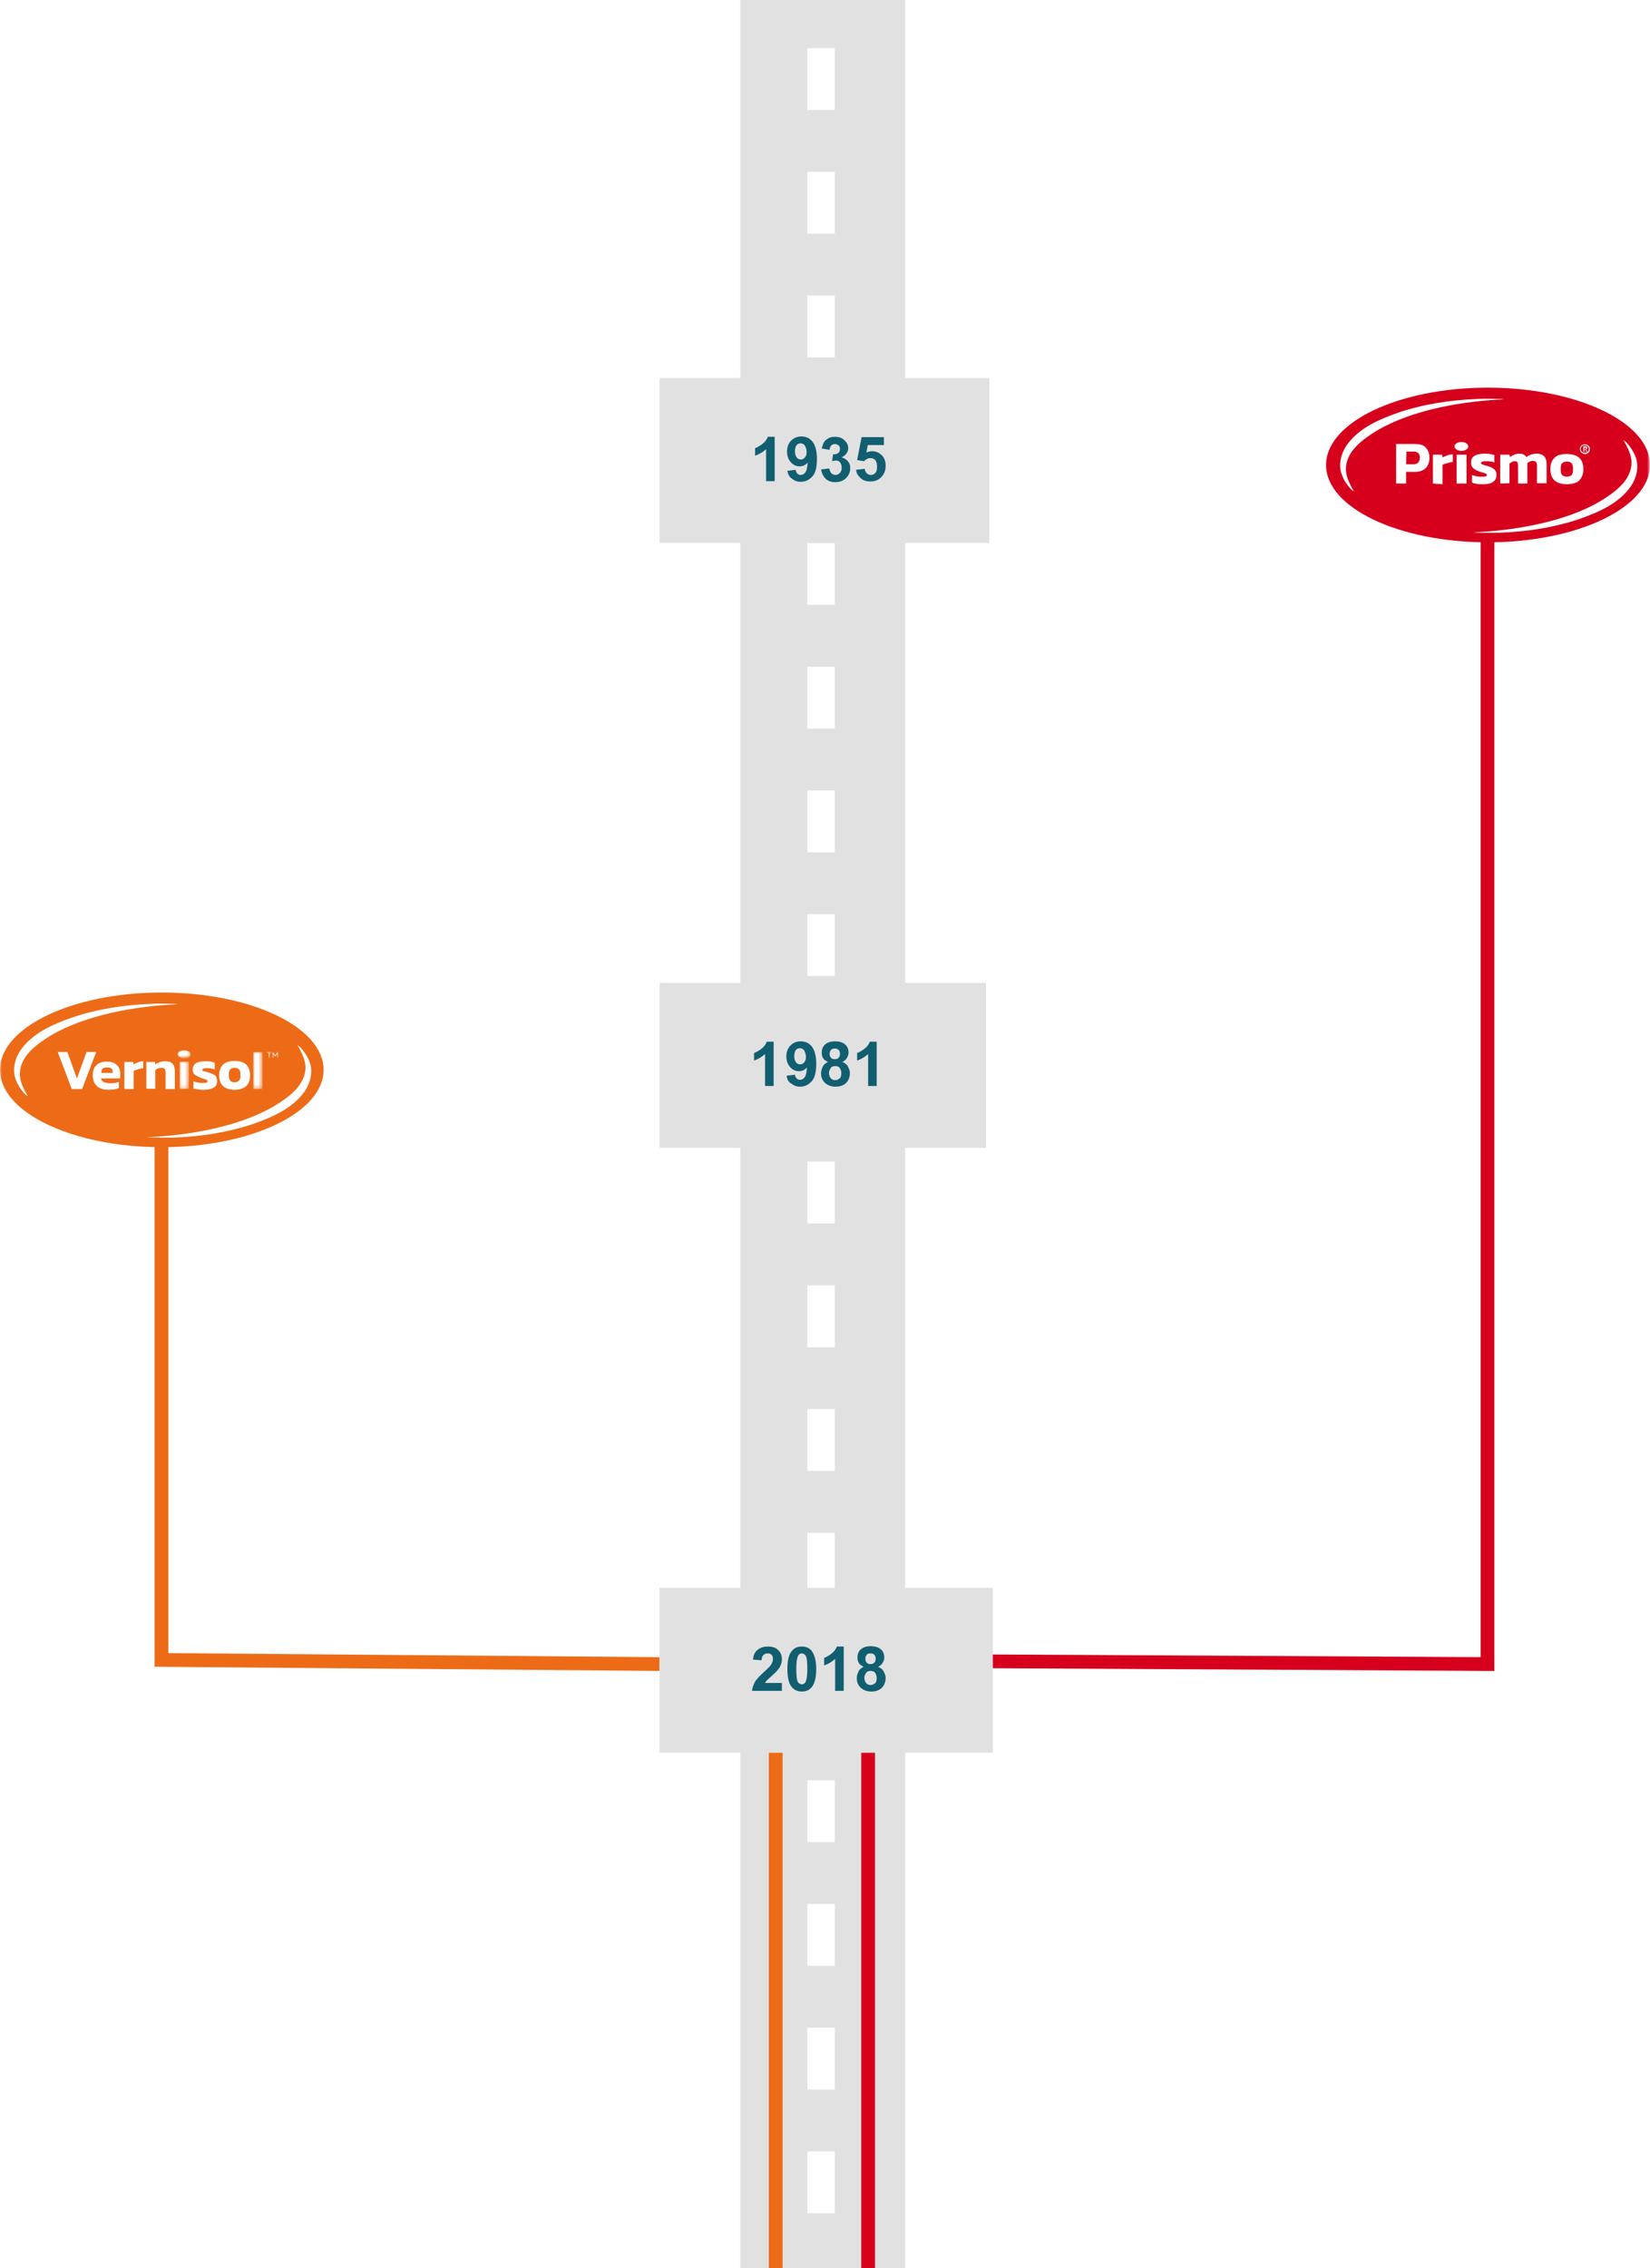 <?xml version="1.0" encoding="utf-8"?>
<!-- Generator: Adobe Illustrator 25.2.0, SVG Export Plug-In . SVG Version: 6.00 Build 0)  -->
<svg version="1.1" id="Layer_1" xmlns="http://www.w3.org/2000/svg" xmlns:xlink="http://www.w3.org/1999/xlink" x="0px" y="0px"
	 width="480.3px" height="660px" viewBox="0 0 480.3 660" style="enable-background:new 0 0 480.3 660;" xml:space="preserve">
<style type="text/css">
	.st0{filter:url(#Adobe_OpacityMaskFilter);}
	.st1{fill-rule:evenodd;clip-rule:evenodd;fill:#FFFFFF;}
	.st2{mask:url(#mask-2_2_);}
	.st3{fill:none;stroke:#E1E1E2;stroke-width:48;}
	.st4{fill:none;stroke:#FFFFFF;stroke-width:8;stroke-dasharray:18,18;}
	.st5{fill:none;stroke:#D6001C;stroke-width:4;}
	.st6{fill:none;stroke:#ED6B17;stroke-width:4;}
	.st7{opacity:0.3;fill-rule:evenodd;clip-rule:evenodd;fill:#9D9C9E;enable-background:new    ;}
	.st8{enable-background:new    ;}
	.st9{fill:#115E70;}
	.st10{fill:#D6001C;}
	.st11{fill:#FFFFFF;}
	.st12{fill-rule:evenodd;clip-rule:evenodd;fill:#ED6B17;}
	.st13{filter:url(#Adobe_OpacityMaskFilter_1_);}
	.st14{mask:url(#mask-4_1_);fill-rule:evenodd;clip-rule:evenodd;fill:#FFFFFF;}
	.st15{filter:url(#Adobe_OpacityMaskFilter_2_);}
	.st16{mask:url(#mask-4_2_);fill-rule:evenodd;clip-rule:evenodd;fill:#FFFFFF;}
	.st17{filter:url(#Adobe_OpacityMaskFilter_3_);}
	.st18{mask:url(#mask-4_3_);fill-rule:evenodd;clip-rule:evenodd;fill:#FFFFFF;}
	.st19{filter:url(#Adobe_OpacityMaskFilter_4_);}
	.st20{mask:url(#mask-4_4_);fill-rule:evenodd;clip-rule:evenodd;fill:#FFFFFF;}
	.st21{filter:url(#Adobe_OpacityMaskFilter_5_);}
	.st22{mask:url(#mask-4_5_);fill-rule:evenodd;clip-rule:evenodd;fill:#FFFFFF;}
</style>
<defs>
	<filter id="Adobe_OpacityMaskFilter" filterUnits="userSpaceOnUse" x="0" y="-22" width="480.3" height="900">
		<feColorMatrix  type="matrix" values="1 0 0 0 0  0 1 0 0 0  0 0 1 0 0  0 0 0 1 0"/>
	</filter>
</defs>
<mask maskUnits="userSpaceOnUse" x="0" y="-22" width="480.3" height="900" id="mask-2_2_">
	<g class="st0">
		<rect id="path-1_3_" x="-100" y="-2" class="st1" width="1440" height="664"/>
	</g>
</mask>
<g id="Timeline" class="st2">
	<g transform="translate(100, -20)">
		<line id="Road" class="st3" x1="139.5" y1="-2" x2="139.5" y2="898"/>
		<line id="Dotted-lines" class="st4" x1="139" y1="-2" x2="139" y2="898"/>
		<polyline id="Red" class="st5" points="333,169.8 333,232 333,504.2 187,503.4 		"/>
		<polyline id="Orange" class="st6" points="-53,311.5 -53,503 92,504.2 		"/>
		<line id="Red-V" class="st5" x1="152.7" y1="495.6" x2="152.7" y2="684.6"/>
		<line id="Orange-V" class="st6" x1="125.8" y1="495.6" x2="125.8" y2="684.6"/>
		<g id="Date" transform="translate(192, 308)">
			<rect id="Rectangle" x="-100" y="-2" class="st1" width="95" height="48"/>
			<rect id="Rectangle_1_" x="-100" y="-2" class="st7" width="95" height="48"/>
			<g class="st8">
				<path class="st9" d="M-66.8,28h-2.5v-9.3c-0.9,0.8-2,1.5-3.2,1.9v-2.2c0.6-0.2,1.3-0.6,2.1-1.2c0.8-0.6,1.3-1.3,1.6-2.1h2V28z"
					/>
				<path class="st9" d="M-63,25l2.4-0.3c0.1,0.5,0.2,0.8,0.5,1.1s0.6,0.4,1,0.4c0.5,0,0.9-0.2,1.3-0.7s0.6-1.4,0.7-2.9
					c-0.6,0.7-1.4,1.1-2.3,1.1c-1,0-1.9-0.4-2.6-1.2c-0.7-0.8-1.1-1.8-1.1-3.1c0-1.3,0.4-2.4,1.2-3.2c0.8-0.8,1.8-1.2,3-1.2
					c1.3,0,2.4,0.5,3.2,1.5c0.8,1,1.3,2.7,1.3,5c0,2.4-0.4,4.1-1.3,5.1s-2,1.6-3.4,1.6c-1,0-1.8-0.3-2.4-0.8
					C-62.5,26.9-62.9,26.1-63,25z M-57.4,19.6c0-0.8-0.2-1.4-0.5-1.9s-0.8-0.7-1.3-0.7c-0.5,0-0.8,0.2-1.1,0.5
					c-0.3,0.4-0.5,1-0.5,1.8c0,0.8,0.2,1.4,0.5,1.8c0.3,0.4,0.7,0.6,1.2,0.6c0.5,0,0.9-0.2,1.2-0.6S-57.4,20.4-57.4,19.6z"/>
				<path class="st9" d="M-51,21c-0.6-0.3-1.1-0.6-1.4-1.1c-0.3-0.5-0.4-1-0.4-1.6c0-1,0.3-1.8,1-2.4s1.6-0.9,2.9-0.9
					c1.2,0,2.2,0.3,2.9,0.9s1,1.4,1,2.4c0,0.6-0.2,1.1-0.5,1.6c-0.3,0.5-0.7,0.8-1.3,1.1c0.7,0.3,1.3,0.7,1.6,1.3s0.6,1.2,0.6,1.9
					c0,1.2-0.4,2.2-1.1,2.9s-1.8,1.1-3,1.1c-1.2,0-2.1-0.3-2.9-0.9c-0.9-0.7-1.4-1.7-1.4-3c0-0.7,0.2-1.3,0.5-1.9
					C-52.3,21.8-51.7,21.4-51,21z M-50.7,24.1c0,0.7,0.2,1.2,0.5,1.6s0.8,0.6,1.3,0.6c0.5,0,0.9-0.2,1.3-0.5s0.5-0.9,0.5-1.6
					c0-0.6-0.2-1.1-0.5-1.5s-0.8-0.5-1.3-0.5c-0.6,0-1.1,0.2-1.3,0.6S-50.7,23.6-50.7,24.1z M-50.5,18.6c0,0.5,0.1,0.9,0.4,1.2
					s0.6,0.4,1.1,0.4c0.5,0,0.8-0.1,1.1-0.4c0.3-0.3,0.4-0.7,0.4-1.2c0-0.5-0.1-0.8-0.4-1.1c-0.3-0.3-0.6-0.4-1.1-0.4
					c-0.5,0-0.9,0.1-1.1,0.4S-50.5,18.1-50.5,18.6z"/>
				<path class="st9" d="M-36.8,28h-2.5v-9.3c-0.9,0.8-2,1.5-3.2,1.9v-2.2c0.6-0.2,1.3-0.6,2.1-1.2c0.8-0.6,1.3-1.3,1.6-2.1h2V28z"
					/>
			</g>
		</g>
		<g id="Date_1_" transform="translate(192, 132)">
			<rect id="Rectangle_2_" x="-100" y="-2" class="st1" width="96" height="48"/>
			<rect id="Rectangle_3_" x="-100" y="-2" class="st7" width="96" height="48"/>
			<g class="st8">
				<path class="st9" d="M-66.6,28H-69v-9.3c-0.9,0.8-2,1.5-3.2,1.9v-2.2c0.6-0.2,1.3-0.6,2.1-1.2c0.8-0.6,1.3-1.3,1.6-2.1h2V28z"/>
				<path class="st9" d="M-62.8,25l2.4-0.3c0.1,0.5,0.2,0.8,0.5,1.1s0.6,0.4,1,0.4c0.5,0,0.9-0.2,1.3-0.7s0.6-1.4,0.7-2.9
					c-0.6,0.7-1.4,1.1-2.3,1.1c-1,0-1.9-0.4-2.6-1.2c-0.7-0.8-1.1-1.8-1.1-3.1c0-1.3,0.4-2.4,1.2-3.2c0.8-0.8,1.8-1.2,3-1.2
					c1.3,0,2.4,0.5,3.2,1.5c0.8,1,1.3,2.7,1.3,5c0,2.4-0.4,4.1-1.3,5.1s-2,1.6-3.4,1.6c-1,0-1.8-0.3-2.4-0.8
					C-62.2,26.9-62.6,26.1-62.8,25z M-57.2,19.6c0-0.8-0.2-1.4-0.5-1.9s-0.8-0.7-1.3-0.7c-0.5,0-0.8,0.2-1.1,0.5
					c-0.3,0.4-0.5,1-0.5,1.8c0,0.8,0.2,1.4,0.5,1.8c0.3,0.4,0.7,0.6,1.2,0.6c0.5,0,0.9-0.2,1.2-0.6S-57.2,20.4-57.2,19.6z"/>
				<path class="st9" d="M-53,24.6l2.4-0.3c0.1,0.6,0.3,1.1,0.6,1.4s0.7,0.5,1.2,0.5c0.5,0,0.9-0.2,1.3-0.6s0.5-0.9,0.5-1.6
					c0-0.6-0.2-1.1-0.5-1.5s-0.7-0.5-1.2-0.5c-0.3,0-0.7,0.1-1.1,0.2l0.3-2c0.7,0,1.2-0.1,1.5-0.4c0.4-0.3,0.5-0.7,0.5-1.2
					c0-0.4-0.1-0.8-0.4-1s-0.6-0.4-1-0.4c-0.4,0-0.8,0.1-1.1,0.4s-0.5,0.7-0.5,1.3l-2.3-0.4c0.2-0.8,0.4-1.4,0.7-1.9
					c0.3-0.5,0.8-0.8,1.3-1.1s1.2-0.4,1.9-0.4c1.2,0,2.2,0.4,2.9,1.2c0.6,0.6,0.9,1.3,0.9,2.1c0,1.1-0.6,2-1.9,2.7
					c0.7,0.2,1.3,0.5,1.8,1.1s0.7,1.2,0.7,2c0,1.1-0.4,2.1-1.2,2.9s-1.9,1.2-3.1,1.2c-1.2,0-2.1-0.3-2.9-1
					C-52.4,26.5-52.8,25.7-53,24.6z"/>
				<path class="st9" d="M-42.8,24.7l2.5-0.3c0.1,0.6,0.3,1,0.6,1.3c0.3,0.3,0.7,0.5,1.2,0.5c0.5,0,1-0.2,1.3-0.6
					c0.4-0.4,0.5-1,0.5-1.9c0-0.8-0.2-1.4-0.5-1.8c-0.4-0.4-0.8-0.6-1.4-0.6c-0.7,0-1.3,0.3-1.9,0.9l-2-0.3l1.3-6.7h6.5v2.3h-4.7
					l-0.4,2.2c0.6-0.3,1.1-0.4,1.7-0.4c1.1,0,2,0.4,2.8,1.2s1.1,1.8,1.1,3.1c0,1.1-0.3,2-0.9,2.8c-0.8,1.1-2,1.7-3.5,1.7
					c-1.2,0-2.2-0.3-2.9-1S-42.7,25.8-42.8,24.7z"/>
			</g>
		</g>
		<g id="Date_2_" transform="translate(192, 484)">
			<rect id="Rectangle_4_" x="-100" y="-2" class="st1" width="97" height="48"/>
			<rect id="Rectangle_5_" x="-100" y="-2" class="st7" width="97" height="48"/>
			<g class="st8">
				<path class="st9" d="M-64.4,25.7V28h-8.7c0.1-0.9,0.4-1.7,0.8-2.5s1.4-1.8,2.8-3.1c1.1-1,1.8-1.7,2-2.1c0.3-0.5,0.5-1,0.5-1.5
					c0-0.6-0.1-1-0.4-1.3s-0.7-0.4-1.2-0.4c-0.5,0-0.9,0.2-1.2,0.5s-0.5,0.8-0.5,1.5l-2.5-0.2c0.1-1.4,0.6-2.3,1.4-2.9
					s1.7-0.9,2.9-0.9c1.3,0,2.3,0.3,3,1s1.1,1.5,1.1,2.6c0,0.6-0.1,1.1-0.3,1.7c-0.2,0.5-0.5,1.1-1,1.6c-0.3,0.4-0.8,0.9-1.6,1.6
					s-1.3,1.2-1.5,1.4s-0.4,0.5-0.5,0.7H-64.4z"/>
				<path class="st9" d="M-58.6,15.1c1.2,0,2.2,0.4,2.9,1.3c0.8,1.1,1.3,2.8,1.3,5.2c0,2.4-0.4,4.2-1.3,5.3
					c-0.7,0.9-1.7,1.3-2.9,1.3c-1.3,0-2.3-0.5-3-1.4c-0.8-1-1.2-2.7-1.2-5.2c0-2.4,0.4-4.2,1.3-5.2C-60.8,15.5-59.8,15.1-58.6,15.1z
					 M-58.6,17.1c-0.3,0-0.6,0.1-0.8,0.3s-0.4,0.5-0.5,1c-0.2,0.6-0.3,1.7-0.3,3.2s0.1,2.6,0.2,3.1s0.3,0.9,0.6,1.1s0.5,0.3,0.8,0.3
					s0.6-0.1,0.8-0.3s0.4-0.5,0.5-1c0.2-0.6,0.3-1.7,0.3-3.2s-0.1-2.5-0.2-3.1c-0.2-0.6-0.3-0.9-0.6-1.1S-58.3,17.1-58.6,17.1z"/>
				<path class="st9" d="M-46.4,28h-2.5v-9.3c-0.9,0.8-2,1.5-3.2,1.9v-2.2c0.6-0.2,1.3-0.6,2.1-1.2c0.8-0.6,1.3-1.3,1.6-2.1h2V28z"
					/>
				<path class="st9" d="M-40.6,21c-0.6-0.3-1.1-0.6-1.4-1.1c-0.3-0.5-0.4-1-0.4-1.6c0-1,0.3-1.8,1-2.4s1.6-0.9,2.9-0.9
					c1.2,0,2.2,0.3,2.9,0.9s1,1.4,1,2.4c0,0.6-0.2,1.1-0.5,1.6c-0.3,0.5-0.7,0.8-1.3,1.1c0.7,0.3,1.3,0.7,1.6,1.3s0.6,1.2,0.6,1.9
					c0,1.2-0.4,2.2-1.1,2.9s-1.8,1.1-3,1.1c-1.2,0-2.1-0.3-2.9-0.9c-0.9-0.7-1.4-1.7-1.4-3c0-0.7,0.2-1.3,0.5-1.9
					C-41.9,21.8-41.4,21.4-40.6,21z M-40.4,24.1c0,0.7,0.2,1.2,0.5,1.6s0.8,0.6,1.3,0.6c0.5,0,0.9-0.2,1.3-0.5s0.5-0.9,0.5-1.6
					c0-0.6-0.2-1.1-0.5-1.5s-0.8-0.5-1.3-0.5c-0.6,0-1.1,0.2-1.3,0.6S-40.4,23.6-40.4,24.1z M-40.1,18.6c0,0.5,0.1,0.9,0.4,1.2
					s0.6,0.4,1.1,0.4c0.5,0,0.8-0.1,1.1-0.4c0.3-0.3,0.4-0.7,0.4-1.2c0-0.5-0.1-0.8-0.4-1.1c-0.3-0.3-0.6-0.4-1.1-0.4
					c-0.5,0-0.9,0.1-1.1,0.4S-40.1,18.1-40.1,18.6z"/>
			</g>
		</g>
		<g id="Logo" transform="translate(386, 134.8)">
			<path id="Path" class="st10" d="M-5.7,20.5C-5.7,32.9-26.9,43-52.9,43S-100,32.9-100,20.5S-78.9-2-52.9-2S-5.7,8.1-5.7,20.5"/>
			<path id="Path_1_" class="st11" d="M-48.2,1.4c-11.9,0.5-26.7,3-37,9.1c-3.9,2.4-8.5,5.6-9,10.5c-0.2,2.2,0.7,4.3,1.8,6.3
				c0.1,0.1,0.2,0.4,0.3,0.5c0,0.1,0.3,0.4,0.3,0.4s-0.4-0.2-0.5-0.3c-0.2-0.1-0.3-0.2-0.4-0.3c-1.2-1.3-2.2-2.8-2.8-4.5
				c-0.9-2.7-0.2-5.8,1.4-8.2c3.5-5.1,9.4-7.6,15-9.6c7.4-2.5,15.2-3.7,23-4C-53.5,1.1-48.2,1.3-48.2,1.4
				C-48.2,1.4-48.2,1.4-48.2,1.4"/>
			<path id="Path_2_" class="st11" d="M-57.1,40.1c11.9-0.5,26.7-3,37-9.1c3.9-2.4,8.5-5.6,9-10.5c0.2-2.2-0.7-4.3-1.8-6.3
				c-0.1-0.1-0.2-0.4-0.3-0.5c0-0.1-0.3-0.4-0.3-0.4s0.4,0.2,0.5,0.3c0.2,0.1,0.3,0.2,0.4,0.3c1.2,1.3,2.2,2.8,2.8,4.5
				c0.9,2.7,0.2,5.8-1.4,8.2c-3.5,5.1-9.4,7.6-15,9.6c-7.4,2.5-15.2,3.7-23,4C-51.8,40.3-57.1,40.2-57.1,40.1
				C-57.1,40-57.1,40.1-57.1,40.1"/>
			<path id="Shape" class="st11" d="M-79.6,25.9V14.4h5.7c0.9,0,1.7,0.2,2.3,0.5c0.6,0.4,1,0.9,1.3,1.5c0.3,0.6,0.4,1.3,0.4,2.1
				c0,0.8-0.2,1.5-0.5,2.1c-0.3,0.6-0.8,1.1-1.4,1.4c-0.6,0.3-1.3,0.5-2.2,0.5h-2.7v3.4L-79.6,25.9L-79.6,25.9z M-76.7,20.3h2.1
				c0.6,0,1.1-0.2,1.4-0.5c0.3-0.3,0.5-0.8,0.5-1.3c0-0.6-0.1-1.1-0.4-1.4c-0.3-0.3-0.7-0.5-1.3-0.5h-2.2L-76.7,20.3L-76.7,20.3z"/>
			<path id="Path_3_" class="st11" d="M-68.9,25.9v-8.4h2.7l0.1,0.8c0.4-0.2,0.8-0.4,1.4-0.6c0.5-0.2,1.1-0.3,1.6-0.3v2.2
				c-0.3,0-0.7,0.1-1,0.2c-0.4,0.1-0.7,0.2-1.1,0.3c-0.3,0.1-0.6,0.2-0.9,0.3v5.7L-68.9,25.9L-68.9,25.9z"/>
			<path id="Path_4_" class="st11" d="M-54.2,26.1c-0.7,0-1.3,0-1.9-0.1c-0.6-0.1-1.1-0.2-1.4-0.4v-2.2c0.4,0.2,0.9,0.3,1.4,0.4
				c0.5,0.1,1,0.1,1.5,0.1c0.5,0,0.9,0,1.1-0.1c0.2,0,0.3-0.2,0.3-0.4c0-0.2-0.2-0.4-0.6-0.5c-0.4-0.1-0.9-0.3-1.6-0.5
				c-0.8-0.3-1.4-0.6-1.8-1c-0.4-0.4-0.6-0.9-0.6-1.6c0-0.8,0.3-1.5,0.9-1.9c0.6-0.4,1.6-0.7,3-0.7c0.5,0,1.1,0,1.6,0.1
				c0.5,0.1,1,0.2,1.3,0.3v2.2c-0.3-0.2-0.7-0.3-1.1-0.3c-0.4-0.1-0.8-0.1-1.2-0.1c-0.4,0-0.8,0-1.1,0.1c-0.3,0.1-0.5,0.2-0.5,0.4
				c0,0.2,0.2,0.4,0.5,0.5c0.3,0.1,0.8,0.2,1.4,0.4c0.7,0.2,1.2,0.4,1.6,0.7c0.4,0.2,0.6,0.5,0.8,0.8s0.2,0.7,0.2,1.2
				c0,0.8-0.3,1.5-1,1.9C-52,25.9-52.9,26.1-54.2,26.1L-54.2,26.1z"/>
			<path id="Path_5_" class="st11" d="M-49.3,25.9v-8.4h2.7l0.1,0.7c0.4-0.3,0.8-0.5,1.3-0.7s1-0.3,1.5-0.3c0.5,0,1,0.1,1.3,0.3
				c0.3,0.2,0.6,0.4,0.7,0.7c0.4-0.3,0.8-0.5,1.3-0.7c0.5-0.2,1.1-0.3,1.7-0.3c1,0,1.7,0.3,2.2,0.8c0.5,0.5,0.7,1.3,0.7,2.3v5.5
				h-2.8v-5.2c0-0.5-0.1-0.8-0.3-1s-0.5-0.3-1-0.3c-0.3,0-0.5,0.1-0.8,0.2c-0.3,0.1-0.5,0.3-0.7,0.5c0,0.1,0,0.3,0,0.4
				c0,0.1,0,0.3,0,0.4v5.1h-2.7v-5.2c0-0.4-0.1-0.7-0.2-1s-0.4-0.3-0.8-0.3c-0.3,0-0.6,0.1-0.8,0.2c-0.3,0.2-0.5,0.3-0.7,0.5v5.7
				L-49.3,25.9L-49.3,25.9z"/>
			<path id="Shape_1_" class="st11" d="M-29.9,26.1c-1.6,0-2.8-0.4-3.6-1.1c-0.8-0.8-1.2-1.8-1.2-3.3s0.4-2.5,1.2-3.3
				c0.8-0.8,2-1.1,3.6-1.1c1.6,0,2.8,0.4,3.6,1.1c0.8,0.8,1.2,1.8,1.2,3.3c0,1.4-0.4,2.5-1.2,3.3C-27,25.7-28.2,26.1-29.9,26.1
				L-29.9,26.1z M-29.9,23.9c0.7,0,1.1-0.2,1.4-0.5c0.3-0.3,0.4-0.9,0.4-1.7c0-0.8-0.1-1.3-0.4-1.7c-0.3-0.3-0.8-0.5-1.4-0.5
				s-1.1,0.2-1.4,0.5c-0.3,0.3-0.4,0.9-0.4,1.7c0,0.8,0.1,1.3,0.4,1.7C-31,23.7-30.5,23.9-29.9,23.9L-29.9,23.9z"/>
			<polygon id="Path_6_" class="st11" points="-59.1,17.5 -59.1,25.9 -62,25.9 -62,17.5 			"/>
			<path id="Path_7_" class="st11" d="M-60.6,16.4c1.1,0,2-0.6,2-1.3s-0.9-1.3-2-1.3s-2,0.6-2,1.3S-61.7,16.4-60.6,16.4"/>
			<path id="Shape_2_" class="st11" d="M-24,15.5c0-0.1,0-0.2-0.1-0.3c-0.1-0.1-0.2-0.1-0.4-0.1h-0.6v1.5h0.3V16h0.3l0.2,0.6h0.3
				l-0.3-0.6c0,0,0.1,0,0.1-0.1C-24.1,15.8-24,15.7-24,15.5z M-24.4,15.4c0,0,0.1,0.1,0.1,0.2c0,0.1,0,0.1-0.1,0.2s-0.1,0.1-0.2,0.1
				h-0.2v-0.4h0.3C-24.5,15.3-24.4,15.4-24.4,15.4L-24.4,15.4z"/>
			<path id="Shape_3_" class="st11" d="M-23.3,15.3c-0.1-0.2-0.2-0.3-0.3-0.4c-0.1-0.1-0.3-0.2-0.5-0.3s-0.4-0.1-0.5-0.1
				s-0.4,0-0.6,0.1c-0.2,0.1-0.3,0.2-0.5,0.3c-0.1,0.1-0.2,0.3-0.3,0.4c-0.1,0.2-0.1,0.4-0.1,0.6c0,0.3,0.1,0.5,0.2,0.7
				c0.1,0.2,0.3,0.4,0.5,0.5s0.5,0.2,0.7,0.2c0.2,0,0.4,0,0.6-0.1s0.3-0.2,0.5-0.3c0.1-0.1,0.2-0.3,0.3-0.4c0.1-0.2,0.1-0.4,0.1-0.5
				S-23.2,15.5-23.3,15.3L-23.3,15.3z M-23.7,16.4c-0.1,0.2-0.2,0.3-0.4,0.4c-0.2,0.1-0.4,0.1-0.6,0.1c-0.2,0-0.4,0-0.6-0.1
				s-0.3-0.2-0.4-0.4s-0.2-0.3-0.2-0.5s0.1-0.4,0.2-0.6c0.1-0.2,0.2-0.3,0.4-0.4c0.2-0.1,0.4-0.1,0.6-0.1c0.2,0,0.4,0,0.6,0.1
				s0.3,0.2,0.4,0.4c0.1,0.2,0.2,0.3,0.2,0.6S-23.6,16.2-23.7,16.4z"/>
		</g>
		<g id="Logo_1_" transform="translate(0, 310.8)">
			<g id="Group-25">
				<path id="Fill-1" class="st12" d="M-52.9,43c-26,0-47.1-10.1-47.1-22.5S-78.9-2-52.9-2c26,0,47.1,10.1,47.1,22.5
					S-26.9,43-52.9,43z"/>
				<path id="Fill-3" class="st1" d="M-48.2,1.4c-11.9,0.5-26.7,3-37,9.1c-3.9,2.4-8.5,5.6-9,10.5c-0.2,2.2,0.7,4.3,1.8,6.3
					c0.1,0.1,0.2,0.4,0.3,0.5c0,0.1,0.3,0.4,0.3,0.4s-0.4-0.2-0.5-0.3c-0.2-0.1-0.3-0.2-0.4-0.3c-1.2-1.3-2.2-2.8-2.8-4.5
					c-0.9-2.7-0.2-5.8,1.4-8.2c3.5-5.1,9.4-7.6,15-9.6c7.4-2.5,15.2-3.7,23-4C-53.5,1.1-48.2,1.3-48.2,1.4
					C-48.2,1.4-48.2,1.4-48.2,1.4"/>
				<path id="Fill-5" class="st1" d="M-57.1,40.1c11.9-0.5,26.7-3,37-9.1c3.9-2.4,8.5-5.6,9-10.5c0.2-2.2-0.7-4.3-1.8-6.3
					c-0.1-0.1-0.2-0.4-0.3-0.5c0-0.1-0.3-0.4-0.3-0.4s0.4,0.2,0.5,0.3c0.2,0.1,0.3,0.2,0.4,0.3c1.2,1.3,2.2,2.8,2.8,4.5
					c0.9,2.7,0.2,5.8-1.4,8.2c-3.5,5.1-9.4,7.6-15,9.6c-7.4,2.5-15.2,3.7-23,4C-51.8,40.3-57.1,40.2-57.1,40.1
					C-57.1,40-57.1,40.1-57.1,40.1"/>
				<polygon id="Fill-7" class="st1" points="-79.1,26.1 -83.2,15.3 -80.4,15.3 -77.6,23 -74.8,15.3 -72,15.3 -76.1,26.1 				"/>
				<path id="Fill-9" class="st1" d="M-70.5,21.4h3.3v-0.4c0-0.4-0.1-0.7-0.4-0.9c-0.2-0.2-0.6-0.3-1.2-0.3c-0.6,0-1.1,0.1-1.4,0.4
					C-70.4,20.5-70.5,20.9-70.5,21.4 M-68.4,26.3c-1.4,0-2.5-0.3-3.3-1c-0.8-0.7-1.3-1.7-1.3-3.1c0-1.3,0.3-2.3,1-3
					c0.7-0.7,1.7-1.1,3.1-1.1c1.3,0,2.2,0.3,2.9,1c0.7,0.6,1,1.5,1,2.6V23h-5.6c0.1,0.5,0.4,0.9,0.9,1.1c0.5,0.2,1.1,0.3,1.9,0.3
					c0.4,0,0.9,0,1.3-0.1c0.5-0.1,0.8-0.2,1.1-0.3v1.8c-0.4,0.2-0.8,0.3-1.4,0.4C-67.2,26.2-67.8,26.3-68.4,26.3"/>
				<path id="Fill-11" class="st1" d="M-63.8,26.1v-7.9h2.6l0.1,0.7c0.3-0.2,0.8-0.4,1.3-0.6c0.5-0.2,1-0.3,1.5-0.3v2
					c-0.3,0-0.6,0.1-1,0.2c-0.4,0.1-0.7,0.2-1,0.3c-0.3,0.1-0.6,0.2-0.8,0.3v5.3H-63.8z"/>
				<path id="Fill-13" class="st1" d="M-57.4,26.1v-7.9h2.5l0.1,0.7c0.3-0.2,0.7-0.4,1.2-0.6c0.5-0.2,1-0.3,1.6-0.3
					c1,0,1.8,0.2,2.2,0.7c0.5,0.5,0.7,1.3,0.7,2.3v5.1h-2.7v-4.9c0-0.4-0.1-0.8-0.3-1c-0.2-0.2-0.5-0.3-1-0.3
					c-0.3,0-0.6,0.1-0.9,0.2s-0.6,0.3-0.8,0.5v5.4H-57.4z"/>
				<path id="Fill-15" class="st1" d="M-40.5,26.3c-0.6,0-1.2,0-1.8-0.1c-0.6-0.1-1-0.2-1.4-0.3v-2.1c0.4,0.2,0.8,0.3,1.4,0.4
					c0.5,0.1,1,0.1,1.4,0.1c0.5,0,0.8,0,1-0.1c0.2,0,0.3-0.2,0.3-0.4c0-0.2-0.2-0.4-0.5-0.5c-0.4-0.1-0.9-0.3-1.5-0.5
					c-0.7-0.3-1.3-0.6-1.7-0.9c-0.4-0.3-0.6-0.8-0.6-1.5c0-0.8,0.3-1.4,0.9-1.8s1.5-0.6,2.8-0.6c0.5,0,1,0,1.5,0.1
					c0.5,0.1,0.9,0.2,1.2,0.3v2c-0.3-0.1-0.7-0.3-1.1-0.3c-0.4-0.1-0.8-0.1-1.1-0.1c-0.4,0-0.8,0-1,0.1c-0.3,0.1-0.4,0.2-0.4,0.4
					c0,0.2,0.2,0.4,0.5,0.4c0.3,0.1,0.8,0.2,1.4,0.4c0.6,0.2,1.1,0.4,1.5,0.6c0.3,0.2,0.6,0.5,0.7,0.8c0.1,0.3,0.2,0.7,0.2,1.1
					c0,0.8-0.3,1.4-0.9,1.8C-38.3,26-39.3,26.3-40.5,26.3"/>
				<path id="Fill-17" class="st1" d="M-31.7,24.1c0.6,0,1.1-0.2,1.3-0.5c0.3-0.3,0.4-0.8,0.4-1.6c0-0.7-0.1-1.2-0.4-1.6
					c-0.3-0.3-0.7-0.5-1.3-0.5c-0.6,0-1.1,0.2-1.3,0.5c-0.3,0.3-0.4,0.8-0.4,1.6c0,0.7,0.1,1.2,0.4,1.6
					C-32.8,24-32.3,24.1-31.7,24.1 M-31.7,26.3c-1.5,0-2.7-0.4-3.4-1.1c-0.7-0.7-1.1-1.7-1.1-3.1c0-1.3,0.4-2.4,1.1-3.1
					c0.7-0.7,1.9-1.1,3.4-1.1c1.5,0,2.7,0.4,3.4,1.1c0.7,0.7,1.1,1.7,1.1,3.1c0,1.3-0.4,2.4-1.1,3.1C-29.1,25.9-30.2,26.3-31.7,26.3
					"/>
				<g id="Clip-20">
				</g>
				<defs>
					<filter id="Adobe_OpacityMaskFilter_1_" filterUnits="userSpaceOnUse" x="-26.3" y="15.3" width="2.7" height="10.8">
						<feColorMatrix  type="matrix" values="1 0 0 0 0  0 1 0 0 0  0 0 1 0 0  0 0 0 1 0"/>
					</filter>
				</defs>
				<mask maskUnits="userSpaceOnUse" x="-26.3" y="15.3" width="2.7" height="10.8" id="mask-4_1_">
					<g class="st13">
						<polygon id="path-3_1_" class="st1" points="-100,43 -5.7,43 -5.7,-2 -100,-2 						"/>
					</g>
				</mask>
				<polygon id="Fill-19" class="st14" points="-26.3,26.1 -23.6,26.1 -23.6,15.3 -26.3,15.3 				"/>
				<defs>
					<filter id="Adobe_OpacityMaskFilter_2_" filterUnits="userSpaceOnUse" x="-47.7" y="18.1" width="2.7" height="7.9">
						<feColorMatrix  type="matrix" values="1 0 0 0 0  0 1 0 0 0  0 0 1 0 0  0 0 0 1 0"/>
					</filter>
				</defs>
				<mask maskUnits="userSpaceOnUse" x="-47.7" y="18.1" width="2.7" height="7.9" id="mask-4_2_">
					<g class="st15">
						<polygon id="path-3_2_" class="st1" points="-100,43 -5.7,43 -5.7,-2 -100,-2 						"/>
					</g>
				</mask>
				<polygon id="Fill-21" class="st16" points="-45,18.1 -45,26.1 -47.7,26.1 -47.7,18.1 				"/>
				<defs>
					<filter id="Adobe_OpacityMaskFilter_3_" filterUnits="userSpaceOnUse" x="-48.3" y="14.7" width="3.8" height="2.4">
						<feColorMatrix  type="matrix" values="1 0 0 0 0  0 1 0 0 0  0 0 1 0 0  0 0 0 1 0"/>
					</filter>
				</defs>
				<mask maskUnits="userSpaceOnUse" x="-48.3" y="14.7" width="3.8" height="2.4" id="mask-4_3_">
					<g class="st17">
						<polygon id="path-3_3_" class="st1" points="-100,43 -5.7,43 -5.7,-2 -100,-2 						"/>
					</g>
				</mask>
				<path id="Fill-22" class="st18" d="M-46.4,17.2c1,0,1.9-0.5,1.9-1.2c0-0.7-0.9-1.2-1.9-1.2c-1,0-1.9,0.5-1.9,1.2
					C-48.3,16.6-47.4,17.2-46.4,17.2"/>
				<defs>
					<filter id="Adobe_OpacityMaskFilter_4_" filterUnits="userSpaceOnUse" x="-22.3" y="15.3" width="1.3" height="1.8">
						<feColorMatrix  type="matrix" values="1 0 0 0 0  0 1 0 0 0  0 0 1 0 0  0 0 0 1 0"/>
					</filter>
				</defs>
				<mask maskUnits="userSpaceOnUse" x="-22.3" y="15.3" width="1.3" height="1.8" id="mask-4_4_">
					<g class="st19">
						<polygon id="path-3_4_" class="st1" points="-100,43 -5.7,43 -5.7,-2 -100,-2 						"/>
					</g>
				</mask>
				<polygon id="Fill-23" class="st20" points="-22.3,15.6 -21.8,15.6 -21.8,17 -21.5,17 -21.5,15.6 -21,15.6 -21,15.3 -22.3,15.3 
									"/>
				<defs>
					<filter id="Adobe_OpacityMaskFilter_5_" filterUnits="userSpaceOnUse" x="-20.7" y="15.3" width="1.8" height="1.8">
						<feColorMatrix  type="matrix" values="1 0 0 0 0  0 1 0 0 0  0 0 1 0 0  0 0 0 1 0"/>
					</filter>
				</defs>
				<mask maskUnits="userSpaceOnUse" x="-20.7" y="15.3" width="1.8" height="1.8" id="mask-4_5_">
					<g class="st21">
						<polygon id="path-3_5_" class="st1" points="-100,43 -5.7,43 -5.7,-2 -100,-2 						"/>
					</g>
				</mask>
				<polygon id="Fill-24" class="st22" points="-19.3,15.3 -19.9,16.3 -20.5,15.3 -20.7,15.3 -20.7,17 -20.4,17 -20.4,15.9 
					-20,16.6 -19.8,16.6 -19.3,15.9 -19.3,17 -19,17 -19,15.3 				"/>
			</g>
		</g>
	</g>
</g>
</svg>
